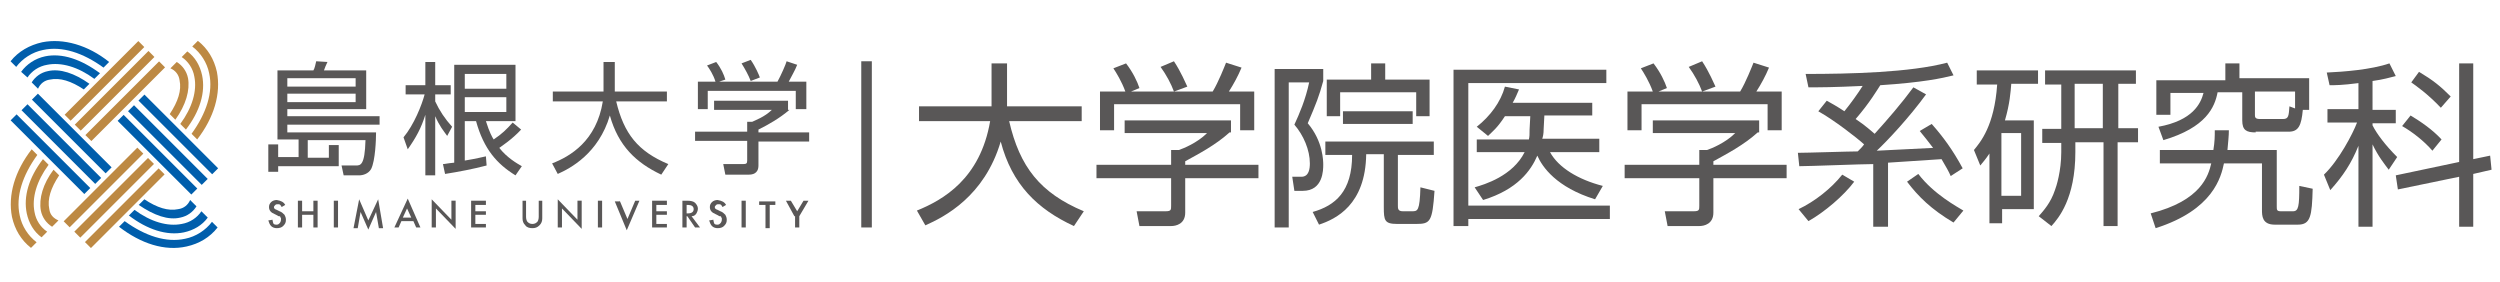 <?xml version="1.0" encoding="utf-8"?>
<!-- Generator: Adobe Illustrator 27.3.1, SVG Export Plug-In . SVG Version: 6.00 Build 0)  -->
<svg version="1.1" id="レイヤー_2" xmlns="http://www.w3.org/2000/svg" xmlns:xlink="http://www.w3.org/1999/xlink" x="0px"
	 y="0px" width="355px" height="40px" viewBox="0 0 355 40" style="enable-background:new 0 0 355 40;" xml:space="preserve">
<style type="text/css">
	.st0{fill:none;}
	.st1{fill:#595757;}
	.st2{fill:#005EAC;}
	.st3{fill:#BD8943;}
</style>
<g>
	<g>
		<rect x="-5.8" y="-1.6" class="st0" width="128.1" height="44.2"/>
		<rect x="1.5" y="5.7" class="st0" width="113.4" height="29.5"/>
		<rect x="38.1" y="8.7" class="st0" width="76.9" height="23.6"/>
		<g>
			<g>
				<path class="st1" d="M53.9,17.7H40.8v1.1h12.6c0,1-0.1,4-0.7,5.2c-0.4,0.7-1.2,0.9-1.7,0.9h-2.2l-0.3-1.4l2,0
					c0.7,0,1.3,0,1.4-3.6h-8.2v2.5h3v-1.8h1.4v3h-8.6v0.8h-1.4v-3.9h1.4v1.8h2.9v-2.5h-3V10h5.1c0.2-0.3,0.3-0.9,0.4-1.3l1.6,0.1
					C46.3,9.2,46.1,9.7,46,10h6v5.5H40.8v1h13.1V17.7z M50.5,11.1h-9.7v1.2h9.7V11.1z M50.5,13.3h-9.7v1.2h9.7V13.3z"/>
				<path class="st1" d="M63.5,19.3c-0.5-0.7-1.1-1.4-1.7-2.8v8.4h-1.4v-8.6c-0.6,1.9-1.3,3.2-2.5,4.9l-0.6-1.7
					c1.5-1.8,2.6-4.6,3-6.1h-2.7v-1.3h2.8V8.8h1.4v3.3H64v1.3h-2.2v1c0.6,1.3,1.4,2.5,2.4,3.6L63.5,19.3z M74,18.4
					c-1.3,1.4-2.7,2.3-3.1,2.6c1.1,1.4,2.5,2.2,3.2,2.6l-0.9,1.3c-2.6-1.6-4.5-3.7-5.6-7.7H66v5.6c1.8-0.3,2.5-0.5,3-0.6l0.1,1.3
					c-1.9,0.5-4,0.9-5.9,1.2l-0.3-1.4c0.3,0,0.5-0.1,1.6-0.2V9.2h8.7v8h-4.2c0.5,1.6,0.9,2.3,1.1,2.6c1.2-0.8,1.8-1.4,2.7-2.4
					L74,18.4z M71.8,10.5H66v2.1h5.9V10.5z M71.8,13.8H66v2.1h5.9V13.8z"/>
				<path class="st1" d="M85.7,8.8h1.6V13h7.4v1.4h-7.2c1.1,4.6,3.1,7.1,7.4,8.9l-1,1.5c-3.6-1.7-6.1-4.1-7.3-8.4
					c-1.6,5.4-5.6,7.5-7.4,8.3l-0.8-1.5c2.6-1,6.3-3.2,7.2-8.8h-7.1V13h7.2V8.8z"/>
				<path class="st1" d="M112.1,15.6c-1.4,1.2-3,2.1-4.4,2.8v0.4h7.2v1.3h-7.2v3.4c0,1.2-0.9,1.3-1.4,1.3H103l-0.3-1.5l2.8,0
					c0.5,0,0.6-0.1,0.6-0.5v-2.8h-7.4v-1.3h7.4v-1.4h0.7c0.4-0.2,1.8-0.7,2.8-1.7h-8.2v-1.3h10.5V15.6z M110.4,11.6
					c0.5-0.9,1.2-2.5,1.3-2.9l1.5,0.5c-0.3,0.8-0.8,1.6-1.2,2.4h2.5v3.9H113v-2.6h-12.5v2.6h-1.4v-3.9h2.5c-0.3-1-0.9-1.9-1.2-2.3
					l1.3-0.5c0.7,0.9,1.1,1.8,1.3,2.5l-0.9,0.3H110.4z M106.6,11.5c-0.3-0.8-0.8-1.7-1.3-2.5l1.3-0.5c0.7,1,1.2,2.2,1.3,2.5
					L106.6,11.5z"/>
			</g>
			<g>
				<path class="st1" d="M40.5,29.1L40,29.4c-0.1-0.2-0.2-0.3-0.2-0.3C39.7,29,39.6,29,39.5,29c-0.2,0-0.3,0-0.4,0.1
					c-0.1,0.1-0.2,0.2-0.2,0.3c0,0.2,0.1,0.3,0.4,0.4l0.4,0.2c0.3,0.1,0.5,0.3,0.7,0.5c0.1,0.2,0.2,0.4,0.2,0.7
					c0,0.4-0.1,0.6-0.4,0.9c-0.2,0.2-0.5,0.3-0.9,0.3c-0.3,0-0.6-0.1-0.8-0.3c-0.2-0.2-0.3-0.5-0.4-0.8l0.6-0.1
					c0,0.2,0.1,0.4,0.1,0.5c0.1,0.2,0.3,0.2,0.5,0.2c0.2,0,0.3-0.1,0.4-0.2c0.1-0.1,0.2-0.3,0.2-0.5c0-0.1,0-0.1,0-0.2
					c0-0.1-0.1-0.1-0.1-0.2c0-0.1-0.1-0.1-0.2-0.1c-0.1,0-0.2-0.1-0.2-0.1l-0.4-0.2c-0.5-0.2-0.8-0.5-0.8-1c0-0.3,0.1-0.5,0.3-0.7
					c0.2-0.2,0.5-0.3,0.8-0.3C39.9,28.5,40.3,28.7,40.5,29.1z"/>
				<path class="st1" d="M42.9,30h1.6v-1.5h0.6v3.8h-0.6v-1.8h-1.6v1.8h-0.6v-3.8h0.6V30z"/>
				<path class="st1" d="M48,28.5v3.8h-0.6v-3.8H48z"/>
				<path class="st1" d="M50.2,32.4l0.8-4.1l1.3,3l1.4-3l0.7,4.1h-0.6l-0.4-2.3l-1.1,2.5l-1.1-2.5l-0.4,2.3H50.2z"/>
				<path class="st1" d="M58.7,31.4H57l-0.4,0.9H56l1.9-4.1l1.8,4.1h-0.6L58.7,31.4z M58.4,30.9l-0.6-1.3l-0.6,1.3H58.4z"/>
				<path class="st1" d="M61.3,32.4v-4.1l2.8,2.9v-2.7h0.6v4l-2.8-2.9v2.7H61.3z"/>
				<path class="st1" d="M69,29.1h-1.5V30h1.5v0.5h-1.5v1.3H69v0.5h-2.1v-3.8H69V29.1z"/>
				<path class="st1" d="M74.7,28.5v2.3c0,0.3,0.1,0.6,0.2,0.7c0.2,0.2,0.4,0.3,0.7,0.3c0.3,0,0.5-0.1,0.7-0.3
					c0.1-0.1,0.2-0.4,0.2-0.7v-2.3H77V31c0,0.4-0.1,0.7-0.4,1c-0.3,0.3-0.6,0.4-1,0.4c-0.4,0-0.8-0.1-1-0.4c-0.3-0.3-0.4-0.6-0.4-1
					v-2.5H74.7z"/>
				<path class="st1" d="M79.2,32.4v-4.1l2.8,2.9v-2.7h0.6v4l-2.8-2.9v2.7H79.2z"/>
				<path class="st1" d="M85.5,28.5v3.8h-0.6v-3.8H85.5z"/>
				<path class="st1" d="M88,28.5l1.1,2.6l1.1-2.6h0.6L89,32.7l-1.7-4.1H88z"/>
				<path class="st1" d="M94.7,29.1h-1.5V30h1.5v0.5h-1.5v1.3h1.5v0.5h-2.1v-3.8h2.1V29.1z"/>
				<path class="st1" d="M98.2,30.7l1.2,1.6h-0.7l-1.1-1.6h-0.1v1.6h-0.6v-3.8h0.7c0.5,0,0.9,0.1,1.1,0.3c0.2,0.2,0.4,0.5,0.4,0.8
					c0,0.3-0.1,0.5-0.2,0.7C98.7,30.6,98.5,30.7,98.2,30.7z M97.5,30.3h0.2c0.5,0,0.8-0.2,0.8-0.6c0-0.4-0.3-0.6-0.8-0.6h-0.2V30.3z
					"/>
				<path class="st1" d="M103.1,29.1l-0.5,0.3c-0.1-0.2-0.2-0.3-0.2-0.3c-0.1-0.1-0.2-0.1-0.3-0.1c-0.2,0-0.3,0-0.4,0.1
					c-0.1,0.1-0.2,0.2-0.2,0.3c0,0.2,0.1,0.3,0.4,0.4l0.4,0.2c0.3,0.1,0.5,0.3,0.7,0.5c0.1,0.2,0.2,0.4,0.2,0.7
					c0,0.4-0.1,0.6-0.4,0.9c-0.2,0.2-0.5,0.3-0.9,0.3c-0.3,0-0.6-0.1-0.8-0.3c-0.2-0.2-0.3-0.5-0.4-0.8l0.6-0.1
					c0,0.2,0.1,0.4,0.1,0.5c0.1,0.2,0.3,0.2,0.5,0.2c0.2,0,0.3-0.1,0.4-0.2c0.1-0.1,0.2-0.3,0.2-0.5c0-0.1,0-0.1,0-0.2
					c0-0.1-0.1-0.1-0.1-0.2c0-0.1-0.1-0.1-0.2-0.1c-0.1,0-0.2-0.1-0.2-0.1l-0.4-0.2c-0.5-0.2-0.8-0.5-0.8-1c0-0.3,0.1-0.5,0.3-0.7
					c0.2-0.2,0.5-0.3,0.8-0.3C102.5,28.5,102.9,28.7,103.1,29.1z"/>
				<path class="st1" d="M105.9,28.5v3.8h-0.6v-3.8H105.9z"/>
				<path class="st1" d="M109.3,29.1v3.3h-0.6v-3.3h-0.9v-0.5h2.3v0.5H109.3z"/>
				<path class="st1" d="M112.8,30.7l-1.2-2.2h0.7l0.9,1.5l0.9-1.5h0.7l-1.3,2.2v1.6h-0.6V30.7z"/>
			</g>
			<g>
				<g>
					<path class="st2" d="M6.8,10.1c-1,0.2-1.8,0.8-2.3,1.6l0.9,0.9c0.3-0.7,0.9-1.2,1.7-1.3c1.4-0.3,3,0.2,4.8,1.4l0.8-0.8
						C10.6,10.4,8.5,9.7,6.8,10.1z"/>
					<path class="st2" d="M6,6C4.2,6.4,2.6,7.3,1.5,8.7l0.8,0.8c0.9-1.2,2.3-2.1,3.8-2.4c2.7-0.6,5.7,0.4,8.6,2.5l0.8-0.8
						C12.5,6.4,9,5.4,6,6z"/>
					<path class="st2" d="M6.4,8C5,8.3,3.8,9.1,3,10.2L3.9,11c0.6-0.9,1.6-1.6,2.8-1.8c2-0.4,4.4,0.3,6.7,2l0.8-0.8
						C11.5,8.4,8.8,7.5,6.4,8z"/>
					
						<rect x="21.8" y="14.6" transform="matrix(0.707 -0.707 0.707 0.707 -9.031 22.25)" class="st2" width="1.2" height="14.8"/>
					
						<rect x="24.7" y="11.7" transform="matrix(0.707 -0.707 0.707 0.707 -6.073 23.472)" class="st2" width="1.2" height="14.8"/>
					
						<rect x="23.2" y="13.2" transform="matrix(0.707 -0.707 0.707 0.707 -7.553 22.86)" class="st2" width="1.2" height="14.8"/>
					
						<rect x="9.6" y="11.6" transform="matrix(0.707 -0.707 0.707 0.707 -10.455 12.735)" class="st2" width="1.2" height="14.8"/>
					
						<rect x="6.6" y="14.5" transform="matrix(0.707 -0.707 0.707 0.707 -13.41 11.503)" class="st2" width="1.2" height="14.8"/>
					
						<rect x="8.1" y="13.1" transform="matrix(0.707 -0.707 0.707 0.707 -11.932 12.118)" class="st2" width="1.2" height="14.8"/>
					<path class="st2" d="M25.6,30.9c1-0.2,1.8-0.8,2.3-1.6l-0.9-0.9c-0.3,0.7-0.9,1.2-1.7,1.3c-1.4,0.3-3-0.2-4.8-1.4l-0.8,0.8
						C21.9,30.6,23.9,31.3,25.6,30.9z"/>
					<path class="st2" d="M26.5,35c1.8-0.4,3.3-1.3,4.4-2.7l-0.8-0.8c-0.9,1.2-2.3,2.1-3.8,2.4c-2.7,0.6-5.7-0.4-8.6-2.5l-0.8,0.8
						C20,34.6,23.4,35.7,26.5,35z"/>
					<path class="st2" d="M26.1,33c1.4-0.3,2.6-1,3.4-2.1L28.6,30c-0.6,0.9-1.6,1.6-2.8,1.8c-2,0.4-4.4-0.3-6.7-2l-0.8,0.8
						C20.9,32.6,23.7,33.5,26.1,33z"/>
				</g>
				<g>
					
						<rect x="10.4" y="13.8" transform="matrix(0.707 -0.707 0.707 0.707 -4.986 16.778)" class="st3" width="14.8" height="1.2"/>
					
						<rect x="7.4" y="10.9" transform="matrix(0.707 -0.707 0.707 0.707 -3.76 13.82)" class="st3" width="14.8" height="1.2"/>
					
						<rect x="8.9" y="12.3" transform="matrix(0.707 -0.707 0.707 0.707 -4.373 15.299)" class="st3" width="14.8" height="1.2"/>
					<path class="st3" d="M5.8,29.9c0.2,1,0.8,1.8,1.6,2.3l0.9-0.9C7.6,31,7.1,30.5,7,29.7c-0.3-1.4,0.2-3,1.4-4.8l-0.8-0.8
						C6.1,26.1,5.5,28.2,5.8,29.9z"/>
					<path class="st3" d="M1.7,30.8c0.4,1.8,1.3,3.3,2.7,4.4l0.8-0.8c-1.2-0.9-2.1-2.3-2.4-3.8c-0.6-2.7,0.4-5.7,2.5-8.6l-0.8-0.8
						C2.1,24.3,1.1,27.7,1.7,30.8z"/>
					<path class="st3" d="M3.8,30.3c0.3,1.4,1,2.6,2.1,3.4l0.8-0.8c-0.9-0.6-1.6-1.6-1.8-2.8c-0.4-2,0.3-4.4,2-6.7l-0.8-0.8
						C4.1,25.2,3.3,27.9,3.8,30.3z"/>
					
						<rect x="7.3" y="26" transform="matrix(0.707 -0.707 0.707 0.707 -14.502 18.207)" class="st3" width="14.8" height="1.2"/>
					
						<rect x="10.3" y="29" transform="matrix(0.707 -0.707 0.707 0.707 -15.724 21.153)" class="st3" width="14.8" height="1.2"/>
					
						<rect x="8.8" y="27.5" transform="matrix(0.707 -0.707 0.707 0.707 -15.111 19.674)" class="st3" width="14.8" height="1.2"/>
					<path class="st3" d="M26.7,11.1c-0.2-1-0.8-1.8-1.6-2.3l-0.9,0.9c0.7,0.3,1.2,0.9,1.3,1.7c0.3,1.4-0.2,3-1.4,4.8l0.8,0.8
						C26.4,14.9,27,12.8,26.7,11.1z"/>
					<path class="st3" d="M30.8,10.2c-0.4-1.8-1.3-3.3-2.7-4.4l-0.8,0.8c1.2,0.9,2.1,2.3,2.4,3.8c0.6,2.7-0.4,5.7-2.5,8.6l0.8,0.8
						C30.4,16.7,31.4,13.3,30.8,10.2z"/>
					<path class="st3" d="M28.7,10.7c-0.3-1.4-1-2.6-2.1-3.4l-0.8,0.8c0.9,0.6,1.6,1.6,1.8,2.8c0.4,2-0.3,4.4-2,6.7l0.8,0.8
						C28.4,15.8,29.2,13.1,28.7,10.7z"/>
				</g>
			</g>
		</g>
	</g>
	<rect x="122.3" y="8.7" class="st1" width="1.5" height="23.6"/>
	<g>
		<path class="st1" d="M140.8,9h2.2v6.1h10.6v2.1h-10.3c1.5,6.5,4.4,10.2,10.6,12.8l-1.4,2.1c-5.2-2.4-8.8-5.9-10.4-12
			c-2.3,7.8-8,10.7-10.7,11.9l-1.2-2.1c3.7-1.5,9-4.5,10.4-12.7h-10.1v-2.1h10.3V9z"/>
		<path class="st1" d="M174.6,18.8c-2,1.8-4.3,3-6.3,4.1v0.5h10.4v1.9h-10.4v4.9c0,1.6-1.3,1.9-2,1.9h-4.5l-0.4-2.1l4.1,0
			c0.8,0,0.8-0.2,0.8-0.8v-3.9h-10.6v-1.9h10.6v-2.1h1.1c0.6-0.2,2.6-1,4-2.4h-11.7v-1.8h15.1V18.8z M172.2,13
			c0.8-1.3,1.7-3.6,1.9-4.1l2.2,0.7c-0.5,1.2-1.1,2.3-1.8,3.4h3.6v5.5h-2v-3.7h-17.9v3.7h-2V13h3.6c-0.5-1.4-1.3-2.7-1.7-3.3
			l1.8-0.7c1,1.3,1.6,2.6,1.9,3.5l-1.2,0.5H172.2z M166.7,13c-0.4-1.1-1.1-2.4-1.9-3.5l1.9-0.8c1,1.5,1.7,3.2,1.9,3.6L166.7,13z"/>
		<path class="st1" d="M187.9,9.8v1.7c-0.6,2.2-1,3.2-2.2,6c2.2,2.6,2.2,5.4,2.2,5.9c0,0.7,0,3.7-2.9,3.7h-1.2l-0.3-2h1.3
			c1.1,0,1.2-1.2,1.2-1.9c0-1.9-0.9-4-2.2-5.5c0.7-1.5,1.6-3.6,2.1-6H183v20.6h-2V9.8H187.9z M198.5,22.1v7.1c0,0.4,0,0.8,0.7,0.8
			h1.3c0.8,0,1.1,0,1.2-3.4l2,0.5c-0.3,4.4-0.6,4.7-2.6,4.7h-2.7c-1.8,0-1.9-0.5-1.9-2.4v-7.5h-2.5c-0.1,7.2-4.3,9.2-6.7,10
			l-0.9-1.8c3.2-0.9,5.6-2.9,5.6-8.1h-3.8v-1.9h15.4v1.9H198.5z M196.7,9v2.3h6.3v5.2h-1.9v-3.4h-10.8v3.4h-1.9v-5.2h6.3V9H196.7z
			 M190.7,17.6v-1.8h9.9v1.8H190.7z"/>
		<path class="st1" d="M228.1,9.9v1.9h-19.6v17.4h20.1v1.9h-20.1v1h-2.1V9.9H228.1z M227.1,19.8v1.8h-7c1.2,2.2,4,3.9,7.5,4.8
			l-1.1,1.9c-5.5-1.7-7.5-4.6-8.2-6.2c-0.9,2.1-2.8,4.8-7.7,6.3l-1.2-1.8c1.4-0.4,5.4-1.6,7.1-5h-6.8v-1.8h7.4
			c0.1-0.4,0.1-0.7,0.1-1.4l0.1-1.9h-3.6c-1.1,1.7-1.8,2.2-2.4,2.8l-1.6-1.3c1.9-1.5,3.4-3.5,4-5.7l2,0.4c-0.3,0.7-0.5,1.2-0.9,1.9
			h11.3v1.8h-6.8l-0.1,1.9c0,0.7-0.1,1.1-0.2,1.4H227.1z"/>
		<path class="st1" d="M249.6,18.8c-2,1.8-4.3,3-6.3,4.1v0.5h10.4v1.9h-10.4v4.9c0,1.6-1.3,1.9-2,1.9h-4.5l-0.4-2.1l4.1,0
			c0.8,0,0.8-0.2,0.8-0.8v-3.9h-10.6v-1.9h10.6v-2.1h1.1c0.6-0.2,2.6-1,4-2.4h-11.7v-1.8h15.1V18.8z M247.1,13
			c0.8-1.3,1.7-3.6,1.9-4.1l2.2,0.7c-0.5,1.2-1.1,2.3-1.8,3.4h3.6v5.5h-2v-3.7h-17.9v3.7h-2V13h3.6c-0.5-1.4-1.3-2.7-1.7-3.3
			l1.8-0.7c1,1.3,1.6,2.6,1.9,3.5l-1.2,0.5H247.1z M241.7,13c-0.4-1.1-1.1-2.4-1.9-3.5l1.9-0.8c1,1.5,1.7,3.2,1.9,3.6L241.7,13z"/>
		<path class="st1" d="M255.4,29.7c2.3-1.1,4.6-2.9,6.2-4.9l1.7,1c-1.5,2-4.2,4.3-6.5,5.6L255.4,29.7z M273.5,13.4
			c-2.4,3.3-5.5,6.6-7,8l8-0.4c-0.7-0.9-1.3-1.7-1.9-2.4l1.7-1c1.6,1.8,3,3.7,4.4,6.3L277,25c-0.3-0.7-0.6-1.2-1.3-2.4l-7.6,0.5v9.1
			H266v-8.9c-1.6,0-9,0.3-10.5,0.3l-0.2-1.9c1.3,0,7.3-0.2,8.5-0.2c0.5-0.5,0.7-0.7,0.9-1c-1.1-1-4.2-3.4-6.5-4.7l1.2-1.5
			c0.7,0.4,1.3,0.7,2.5,1.5c0.9-1.1,1.9-2.5,2.6-3.6c-4.2,0.2-6,0.2-7.7,0.2l-0.4-1.9c6.3,0,14.8-0.2,20.1-1.6l0.9,1.8
			c-1.6,0.4-4.3,1-10.4,1.4c-0.4,0.6-1.5,2.5-3.5,4.8c1.5,1,2.2,1.7,2.7,2.1c1.9-2.1,3.8-4.3,5.5-6.6L273.5,13.4z M272.4,24.7
			c2.2,2.9,5.6,4.7,6.4,5.2l-1.4,1.7c-3.2-1.9-5-3.7-6.6-5.8L272.4,24.7z"/>
		<path class="st1" d="M288.8,17.1v12.6h-4.5v2h-1.8v-9.9c-0.6,0.9-0.9,1.2-1.3,1.7l-0.9-2.2c0.9-1.1,2.9-3.4,3.3-9.3h-2.9V10h8.7
			v1.9h-3.8c-0.1,1.2-0.2,2.8-0.9,5.2H288.8z M287,18.9h-2.8v8.9h2.8V18.9z M300.7,18.2h2.9v2h-2.9v11.9h-2V20.2h-4v1.4
			c0,6.6-2.4,9.4-3.4,10.5l-1.8-1.4c0.7-0.8,1.7-1.9,2.3-3.7c0.2-0.5,0.9-2.7,0.9-5.4v-1.3h-2.7v-2h2.7v-6.3h-2.3V10h12.9v1.9h-2.5
			V18.2z M298.6,11.9h-4v6.3h4V11.9z"/>
		<path class="st1" d="M305.4,30.3c7.2-1.8,8.2-5.4,8.6-7.1h-7.3v-1.9h7.6c0.2-1.2,0.2-2,0.2-2.8h2c0,0.8-0.1,1.6-0.2,2.8h7v8
			c0,0.5,0,0.7,0.6,0.7h1.7c0.8,0,0.9-0.7,0.9-3.6l1.9,0.4c-0.1,3.9-0.3,5.1-2.1,5.1h-3.3c-1.8,0-1.8-1.3-1.8-2.1v-6.6h-5.4
			c-0.4,1.9-1.5,6.6-9.7,9.2L305.4,30.3z M320.3,18.8c-1.3,0-1.9-0.3-1.9-1.7v-4h-3.5c-0.4,2.1-1.6,5-7.7,6.8l-0.7-1.9
			c4.9-0.9,6-3.3,6.4-4.8h-4.7v3.1h-2v-4.9h9.8V9h2v2.1h9.9v4.5H327c-0.2,2.2-0.6,3.1-2,3.1H320.3z M325.9,15.4V13h-5.7v3.3
			c0,0.3,0,0.6,0.7,0.6h3.3c0.8,0,0.8-0.5,0.9-1.8L325.9,15.4z"/>
		<path class="st1" d="M336.9,15.6h3.3v1.9h-3.3v0.3c0.6,1.2,1.8,2.8,3.5,4.5l-1.2,1.8c-0.6-0.8-1.5-1.9-2.3-3.6v11.7h-2V20.7
			c-1,2.5-2.2,4.3-4,6.3l-0.9-2.2c2.1-2,4.1-5.8,4.7-7.4h-4.2v-1.9h4.4v-3.7c-2.3,0.3-3.3,0.3-4.1,0.3l-0.4-1.8
			c2.3-0.1,6.3-0.4,8.9-1.3l0.9,1.8c-0.8,0.2-1.8,0.5-3.3,0.7V15.6z M353.6,22.1l0.2,2l-2.6,0.6v7.5h-2v-7.1l-8.7,1.8l-0.3-2l9-1.9
			V9h2v13.6L353.6,22.1z M345.4,21.4c-1.2-1.4-2.9-2.7-4.3-3.5l1.2-1.5c1.5,0.9,3.1,2,4.4,3.4L345.4,21.4z M346.6,15.3
			c-1.9-2-3.5-3.1-4.2-3.6l1.1-1.5c2,1.2,3,2,4.5,3.5L346.6,15.3z"/>
	</g>
</g>
</svg>
